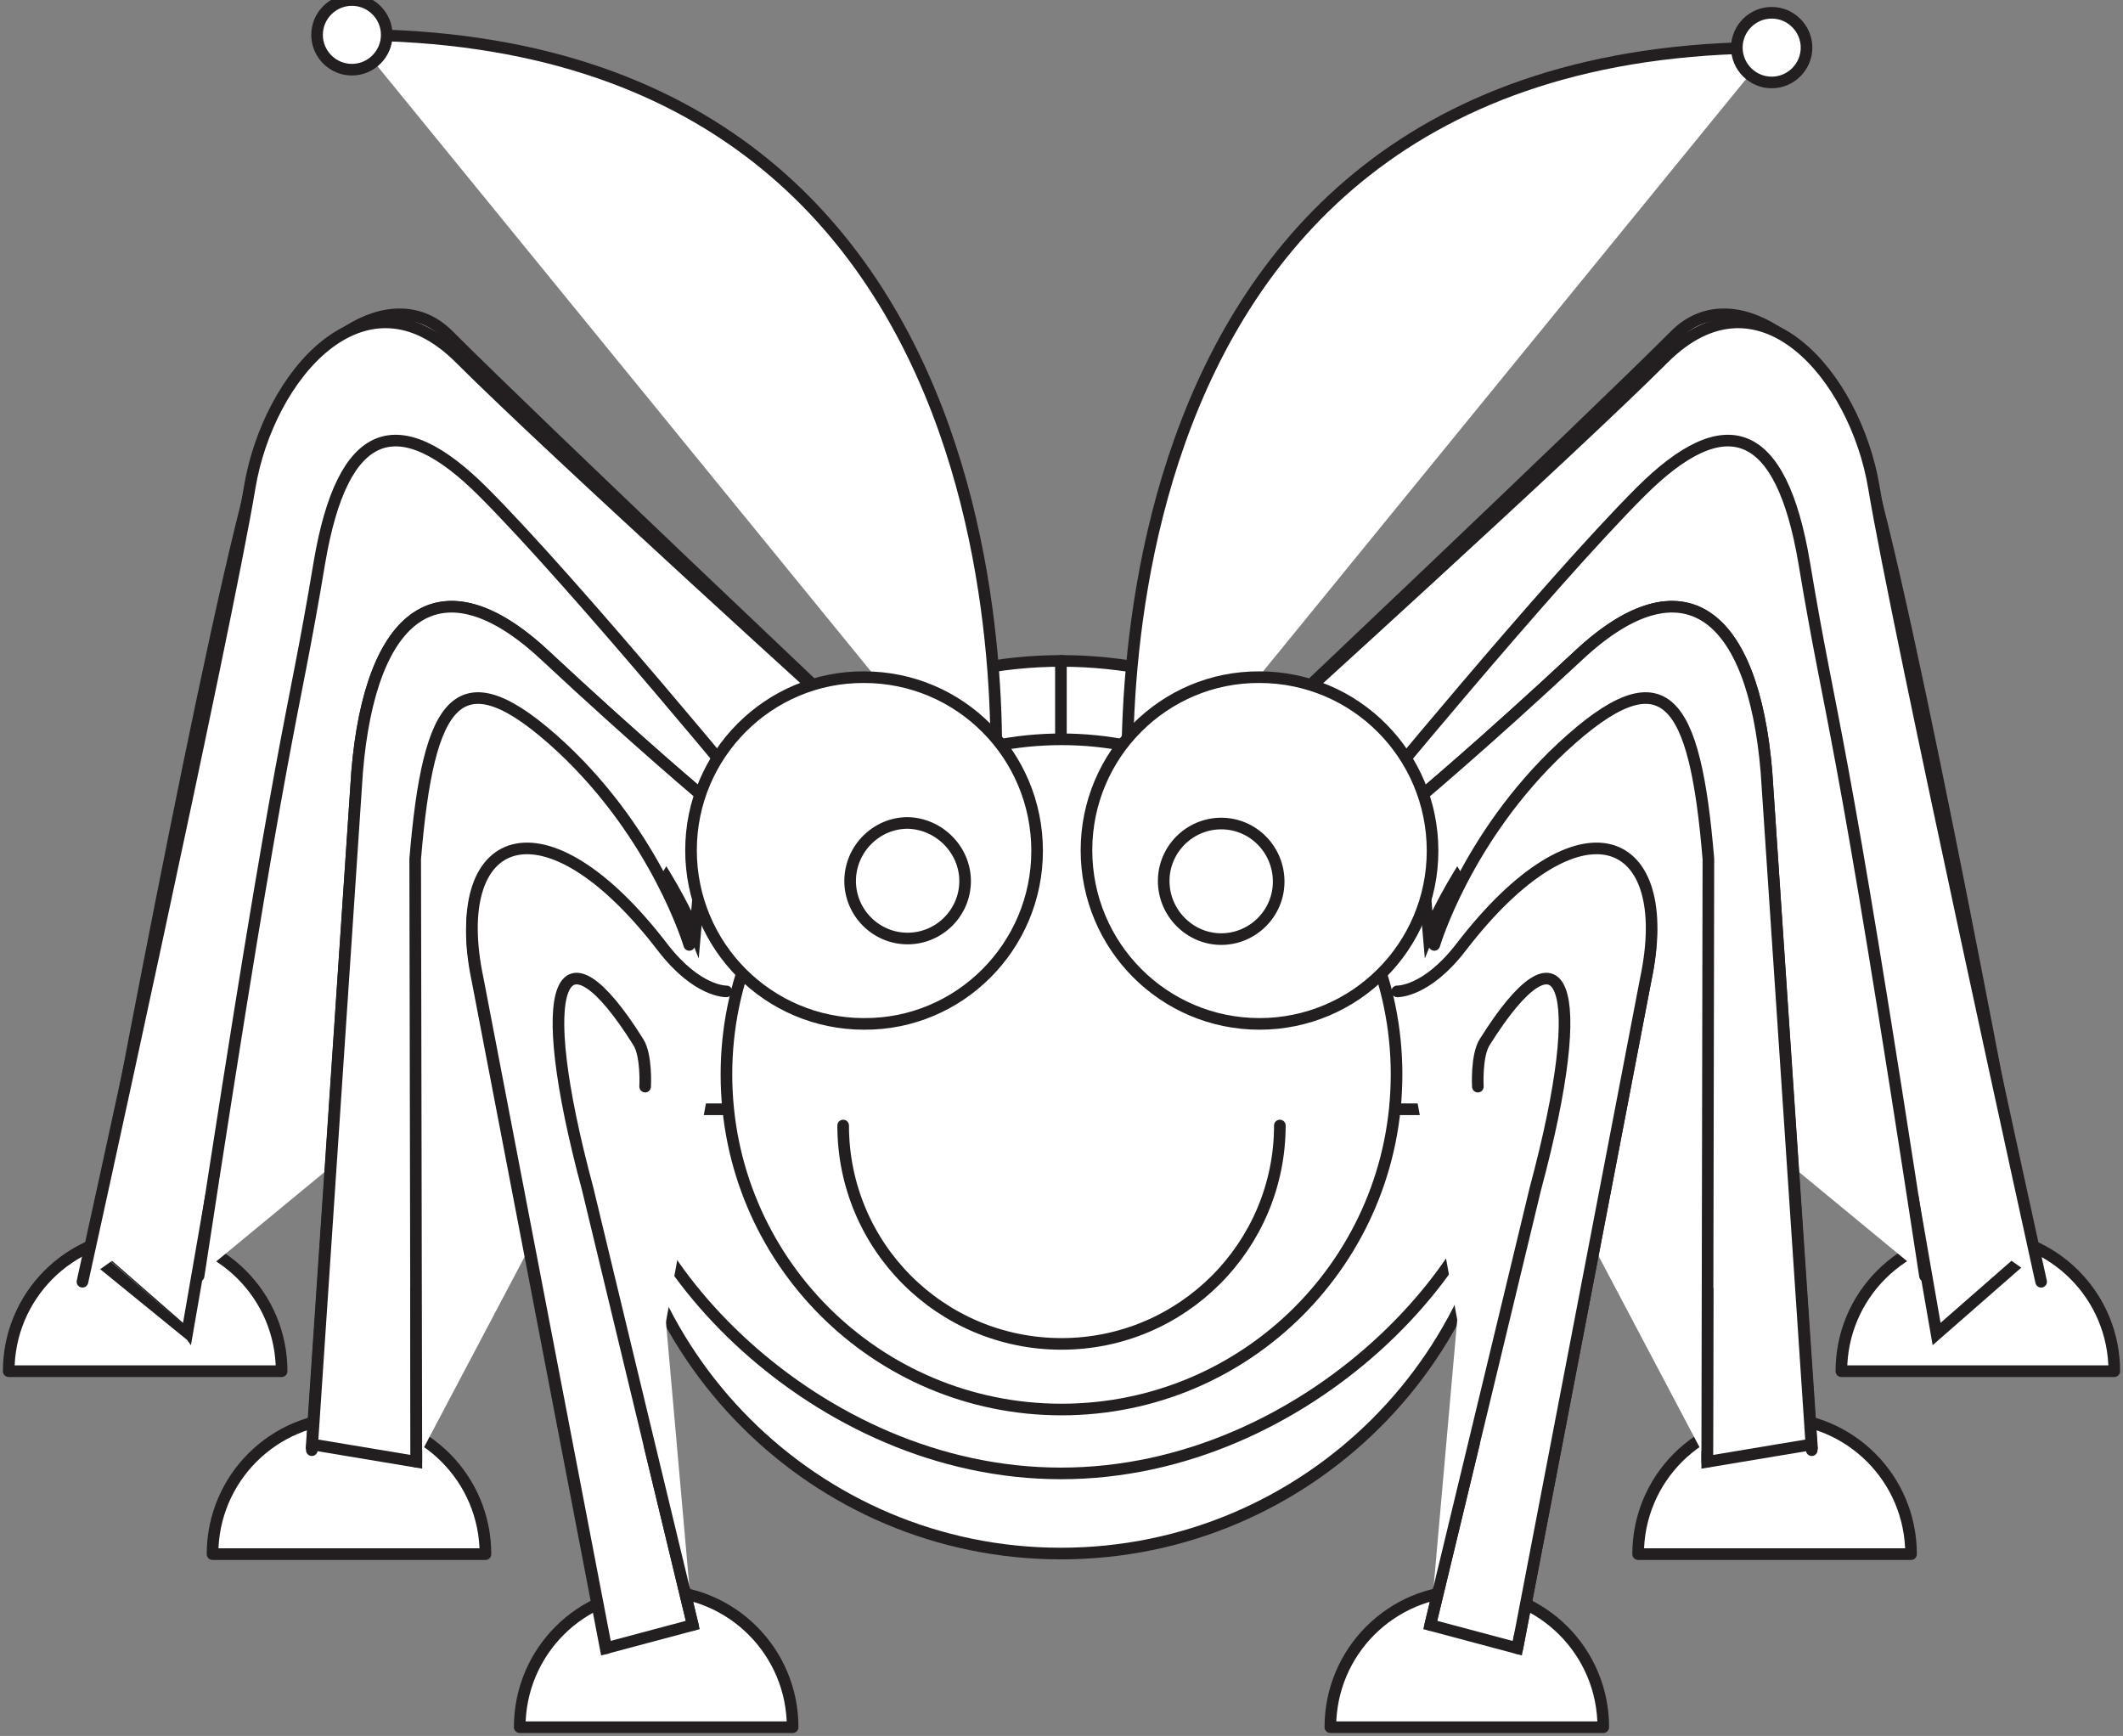 <?xml version="1.0" encoding="utf-8"?>
<!-- Generator: Adobe Illustrator 18.1.1, SVG Export Plug-In . SVG Version: 6.00 Build 0)  -->
<svg version="1.1" id="Layer_1" xmlns="http://www.w3.org/2000/svg" xmlns:xlink="http://www.w3.org/1999/xlink" x="0px" y="0px"
	 viewBox="-237 148.4 365.6 298.9" enable-background="new -237 148.4 365.6 298.9" xml:space="preserve">
<rect x="-237" y="148.4" width="365.6" height="298.9" fill="#808080" stroke="none"/>
<path fill="#FFFFFF" stroke="#231F20" stroke-width="2" stroke-linecap="round" stroke-linejoin="round" d="M-235.5,384.5
	c0-13,10.5-23.5,23.5-23.5c13,0,23.5,10.5,23.5,23.5v0H-235.5L-235.5,384.5z"/>
<path fill="#FFFFFF" stroke="#231F20" stroke-width="2" stroke-miterlimit="10" d="M-204.8,378.1c0,0,19.8-113.6,23.8-137.8
	c3.2-19.1,15.4-19,22.2-13.2c17.2,14.6,52,61,52,61l18-14c0,0-55-52-71-68c-9.6-9.6-25.8,1.1-32.2,20.2
	c-7.7,23.3-28.8,137.8-28.8,137.8S-204.8,378.1-204.8,378.1z"/>
<path fill="#FFFFFF" stroke="#231F20" stroke-width="2" stroke-linecap="round" stroke-linejoin="round" d="M-222.8,369.1
	c0,0,24.8-112.6,28.8-136.8c3.2-19.1,19.7-38.7,36.2-22.2c16,16,69,64,69,64"/>
<path fill="#FFFFFF" stroke="#231F20" stroke-width="2" stroke-linecap="round" stroke-linejoin="round" d="M-202.8,368.1
	c15-98.3,15.9-93.3,20.8-122.8c4-23.7,13.6-26.8,28.2-12.2c16,16,48,55,48,55"/>
<path fill="#FFFFFF" stroke="#231F20" stroke-width="2" stroke-linecap="round" stroke-linejoin="round" d="M127.1,384.5
	c0-13-10.5-23.5-23.5-23.5c-13,0-23.5,10.5-23.5,23.5v0H127.1L127.1,384.5z"/>
<path fill="#FFFFFF" stroke="#231F20" stroke-width="2" stroke-miterlimit="10" d="M96.5,378.1c0,0-19.8-113.6-23.8-137.8
	c-3.2-19.1-15.4-19-22.2-13.2c-17.2,14.6-52,61-52,61l-18-14c0,0,55-52,71-68c9.6-9.6,25.8,1.1,32.2,20.2
	c7.7,23.3,28.8,137.8,28.8,137.8L96.5,378.1z"/>
<path fill="#FFFFFF" stroke="#231F20" stroke-width="2" stroke-linecap="round" stroke-linejoin="round" d="M114.5,369.1
	c0,0-24.8-112.6-28.8-136.8c-3.2-19.1-19.7-38.7-36.2-22.2c-16,16-69,64-69,64"/>
<path fill="#FFFFFF" stroke="#231F20" stroke-width="2" stroke-linecap="round" stroke-linejoin="round" d="M94.5,368.1
	c-15-98.3-15.9-93.3-20.8-122.8c-4-23.7-13.6-26.8-28.2-12.2c-16,16-48,55-48,55"/>
<path fill="#FFFFFF" stroke="#231F20" stroke-width="2" stroke-linecap="round" stroke-linejoin="round" d="M-131.1,339
	c0,42.4,34.4,76.9,76.8,76.9s76.9-34.4,76.8-76.9v0L-131.1,339L-131.1,339z"/>
<path fill="#FFFFFF" stroke="#231F20" stroke-width="2" stroke-linecap="round" stroke-linejoin="round" d="M-131.1,339
	c0,25.7,34.4,63.1,76.8,63.1c42.4,0,76.9-37.4,76.8-63.1v0L-131.1,339L-131.1,339z"/>
<path fill="#FFFFFF" stroke="#231F20" stroke-width="2" stroke-linecap="round" stroke-linejoin="round" d="M-54.1,262.2
	c-42.6,0-77,34.6-77,77.2h77L-54.1,262.2L-54.1,262.2L-54.1,262.2z"/>
<path fill="#FFFFFF" stroke="#231F20" stroke-width="2" stroke-linecap="round" stroke-linejoin="round" d="M22.7,339.4
	c0-42.6-34.5-77.2-77-77.2v77.2L22.7,339.4L22.7,339.4z"/>
<path fill="#FFFFFF" stroke="#231F20" stroke-width="2" stroke-linecap="round" stroke-linejoin="round" d="M-200.4,416
	c0-13,10.5-23.5,23.5-23.5c13,0,23.5,10.5,23.5,23.5v0H-200.4z"/>
<path fill="#FFFFFF" stroke="#231F20" stroke-width="2" stroke-miterlimit="10" d="M-165.3,400.1l-0.2-103.8
	c2.3-27.6,7.4-35.7,25.2-19.2c16.5,15.4,23,32,23,32l2-23c0,0-11.5-9.6-28-25c-17.7-16.5-29.9-7.4-32.2,20.2l-7.8,115.8
	L-165.3,400.1L-165.3,400.1z"/>
<path fill="#FFFFFF" stroke="#231F20" stroke-width="2" stroke-linecap="round" stroke-linejoin="round" d="M-183.3,398.1l7.8-116.8
	c2.3-27.6,14.4-36.7,32.2-20.2c16.5,15.4,28,25,28,25"/>
<path fill="#FFFFFF" stroke="#231F20" stroke-width="2" stroke-linecap="round" stroke-linejoin="round" d="M-165.3,400.1
	l-0.2-103.8c2.3-27.6,7.4-35.7,25.2-19.2c16.5,15.4,22,34,22,34"/>
<path fill="#FFFFFF" stroke="#231F20" stroke-width="2" stroke-linecap="round" stroke-linejoin="round" d="M92.1,416
	c0-13-10.5-23.5-23.5-23.5c-13,0-23.5,10.5-23.5,23.5v0H92.1L92.1,416z"/>
<path fill="#FFFFFF" stroke="#231F20" stroke-width="2" stroke-miterlimit="10" d="M57,400.1l0.2-103.8
	c-2.3-27.6-7.4-35.7-25.2-19.2c-16.5,15.4-23,32-23,32l-2-23c0,0,11.5-9.6,28-25c17.7-16.5,29.9-7.4,32.2,20.2L75,397.1L57,400.1z"
	/>
<path fill="#FFFFFF" stroke="#231F20" stroke-width="2" stroke-linecap="round" stroke-linejoin="round" d="M75,398.1l-7.8-116.8
	c-2.3-27.6-14.4-36.7-32.2-20.2c-16.5,15.4-28,25-28,25"/>
<path fill="#FFFFFF" stroke="#231F20" stroke-width="2" stroke-linecap="round" stroke-linejoin="round" d="M57,400.1l0.2-103.8
	c-2.3-27.6-7.4-35.7-25.2-19.2c-16.5,15.4-22,34-22,34"/>
<path fill="#FFFFFF" stroke="#231F20" stroke-width="2" stroke-linecap="round" stroke-linejoin="round" d="M3.5,333.4
	c0,31.9-25.8,57.7-57.7,57.7s-57.7-25.8-57.7-57.7c0-31.9,25.8-57.7,57.7-57.7C-22.3,275.7,3.5,301.5,3.5,333.4z"/>
<path fill="#FFFFFF" stroke="#231F20" stroke-width="2" stroke-linecap="round" stroke-linejoin="round" d="M-65.9,289.9
	c0,0,14-135.5-110.5-135.5"/>
<path fill="#FFFFFF" stroke="#231F20" stroke-width="2" stroke-miterlimit="10" d="M-170.4,154.4c0-3.3-2.7-6-6-6s-6,2.7-6,6
	s2.7,6,6,6S-170.4,157.7-170.4,154.4"/>
<path fill="#FFFFFF" stroke="#231F20" stroke-width="2" stroke-linecap="round" stroke-linejoin="round" d="M-42.4,292.1
	c0,0-14-135.5,110.5-135.5"/>
<path fill="#FFFFFF" stroke="#231F20" stroke-width="2" stroke-miterlimit="10" d="M74.1,156.6c0-3.3-2.7-6-6-6s-6,2.7-6,6
	s2.7,6,6,6S74.1,159.9,74.1,156.6"/>
<path fill="#FFFFFF" stroke="#231F20" stroke-width="2" stroke-linecap="round" stroke-linejoin="round" d="M-91.8,342.2
	c0,20.8,16.8,37.6,37.6,37.6s37.6-16.9,37.6-37.6v0"/>
<path fill="#FFFFFF" stroke="#231F20" stroke-width="2" stroke-linecap="round" stroke-linejoin="round" d="M9.7,294.9
	c0,16.5-13.4,29.8-29.8,29.8c-16.5,0-29.8-13.4-29.8-29.9c0-16.5,13.4-29.9,29.8-29.8C-3.6,265,9.7,278.4,9.7,294.9z"/>
<path fill="#FFFFFF" stroke="#231F20" stroke-width="2" stroke-miterlimit="10" d="M-16.8,300.2c0,5.5-4.5,9.9-9.9,9.9
	s-9.9-4.5-9.9-10c0-5.5,4.5-9.9,9.9-9.9C-21.2,290.2-16.8,294.7-16.8,300.2L-16.8,300.2z"/>
<path fill="#FFFFFF" stroke="#231F20" stroke-width="2" stroke-linecap="round" stroke-linejoin="round" d="M-58.4,294.9
	c0,16.5-13.4,29.9-29.8,29.8c-16.5,0-29.8-13.4-29.8-29.9c0-16.5,13.4-29.9,29.8-29.8C-71.7,265-58.4,278.4-58.4,294.9L-58.4,294.9z
	"/>
<path fill="#FFFFFF" stroke="#231F20" stroke-width="2" stroke-miterlimit="10" d="M-70.8,300.1c0,5.5-4.5,9.9-9.9,9.9
	c-5.5,0-9.9-4.5-9.9-9.9c0-5.5,4.5-10,9.9-10C-75.3,290.2-70.8,294.7-70.8,300.1z"/>
<path fill="#FFFFFF" stroke="#231F20" stroke-width="2" stroke-linecap="round" stroke-linejoin="round" d="M-147.5,445.8
	c0-13,10.5-23.5,23.5-23.5s23.5,10.5,23.5,23.5v0H-147.5z"/>
<path fill="#FFFFFF" stroke="#231F20" stroke-width="2" stroke-miterlimit="10" d="M-117.7,428.2l-18.1-75.1
	c-10.2-39.9-1.2-48.3,12.1-21.9l4-13c-18.7-31.6-40.9-28.7-35.1-1.1l22.1,115.1L-117.7,428.2L-117.7,428.2z"/>
<path fill="#FFFFFF" stroke="#231F20" stroke-width="2" stroke-linecap="round" stroke-linejoin="round" d="M-132.6,432.2
	l-22.1-115.1c-5.4-25.4,11.3-32.3,31.8-5.6c6,7.8,11,7.6,11,7.6"/>
<path fill="#FFFFFF" stroke="#231F20" stroke-width="2" stroke-linecap="round" stroke-linejoin="round" d="M-117.7,428.2
	l-18.1-75.1c-9.7-36.1-4.6-46.5,8.7-25.3c1.5,2.3,1.2,7.7,1.2,7.7"/>
<path fill="#FFFFFF" stroke="#231F20" stroke-width="2" stroke-linecap="round" stroke-linejoin="round" d="M39.1,445.8
	c0-13-10.5-23.5-23.5-23.5s-23.5,10.5-23.5,23.5v0H39.1z"/>
<path fill="#FFFFFF" stroke="#231F20" stroke-width="2" stroke-miterlimit="10" d="M9.3,428.2l18.1-75.1
	c10.2-39.9,1.2-48.3-12.1-21.9l-4-13c18.7-31.6,40.9-28.7,35.1-1.1L24.3,432.2L9.3,428.2L9.3,428.2z"/>
<path fill="#FFFFFF" stroke="#231F20" stroke-width="2" stroke-linecap="round" stroke-linejoin="round" d="M24.3,432.2l22.1-115.1
	c5.4-25.4-11.3-32.3-31.8-5.6c-6,7.8-11,7.6-11,7.6"/>
<path fill="#FFFFFF" stroke="#231F20" stroke-width="2" stroke-linecap="round" stroke-linejoin="round" d="M9.3,428.2l18.1-75.1
	c9.7-36.1,4.6-46.5-8.7-25.3c-1.5,2.3-1.2,7.7-1.2,7.7"/>
</svg>
